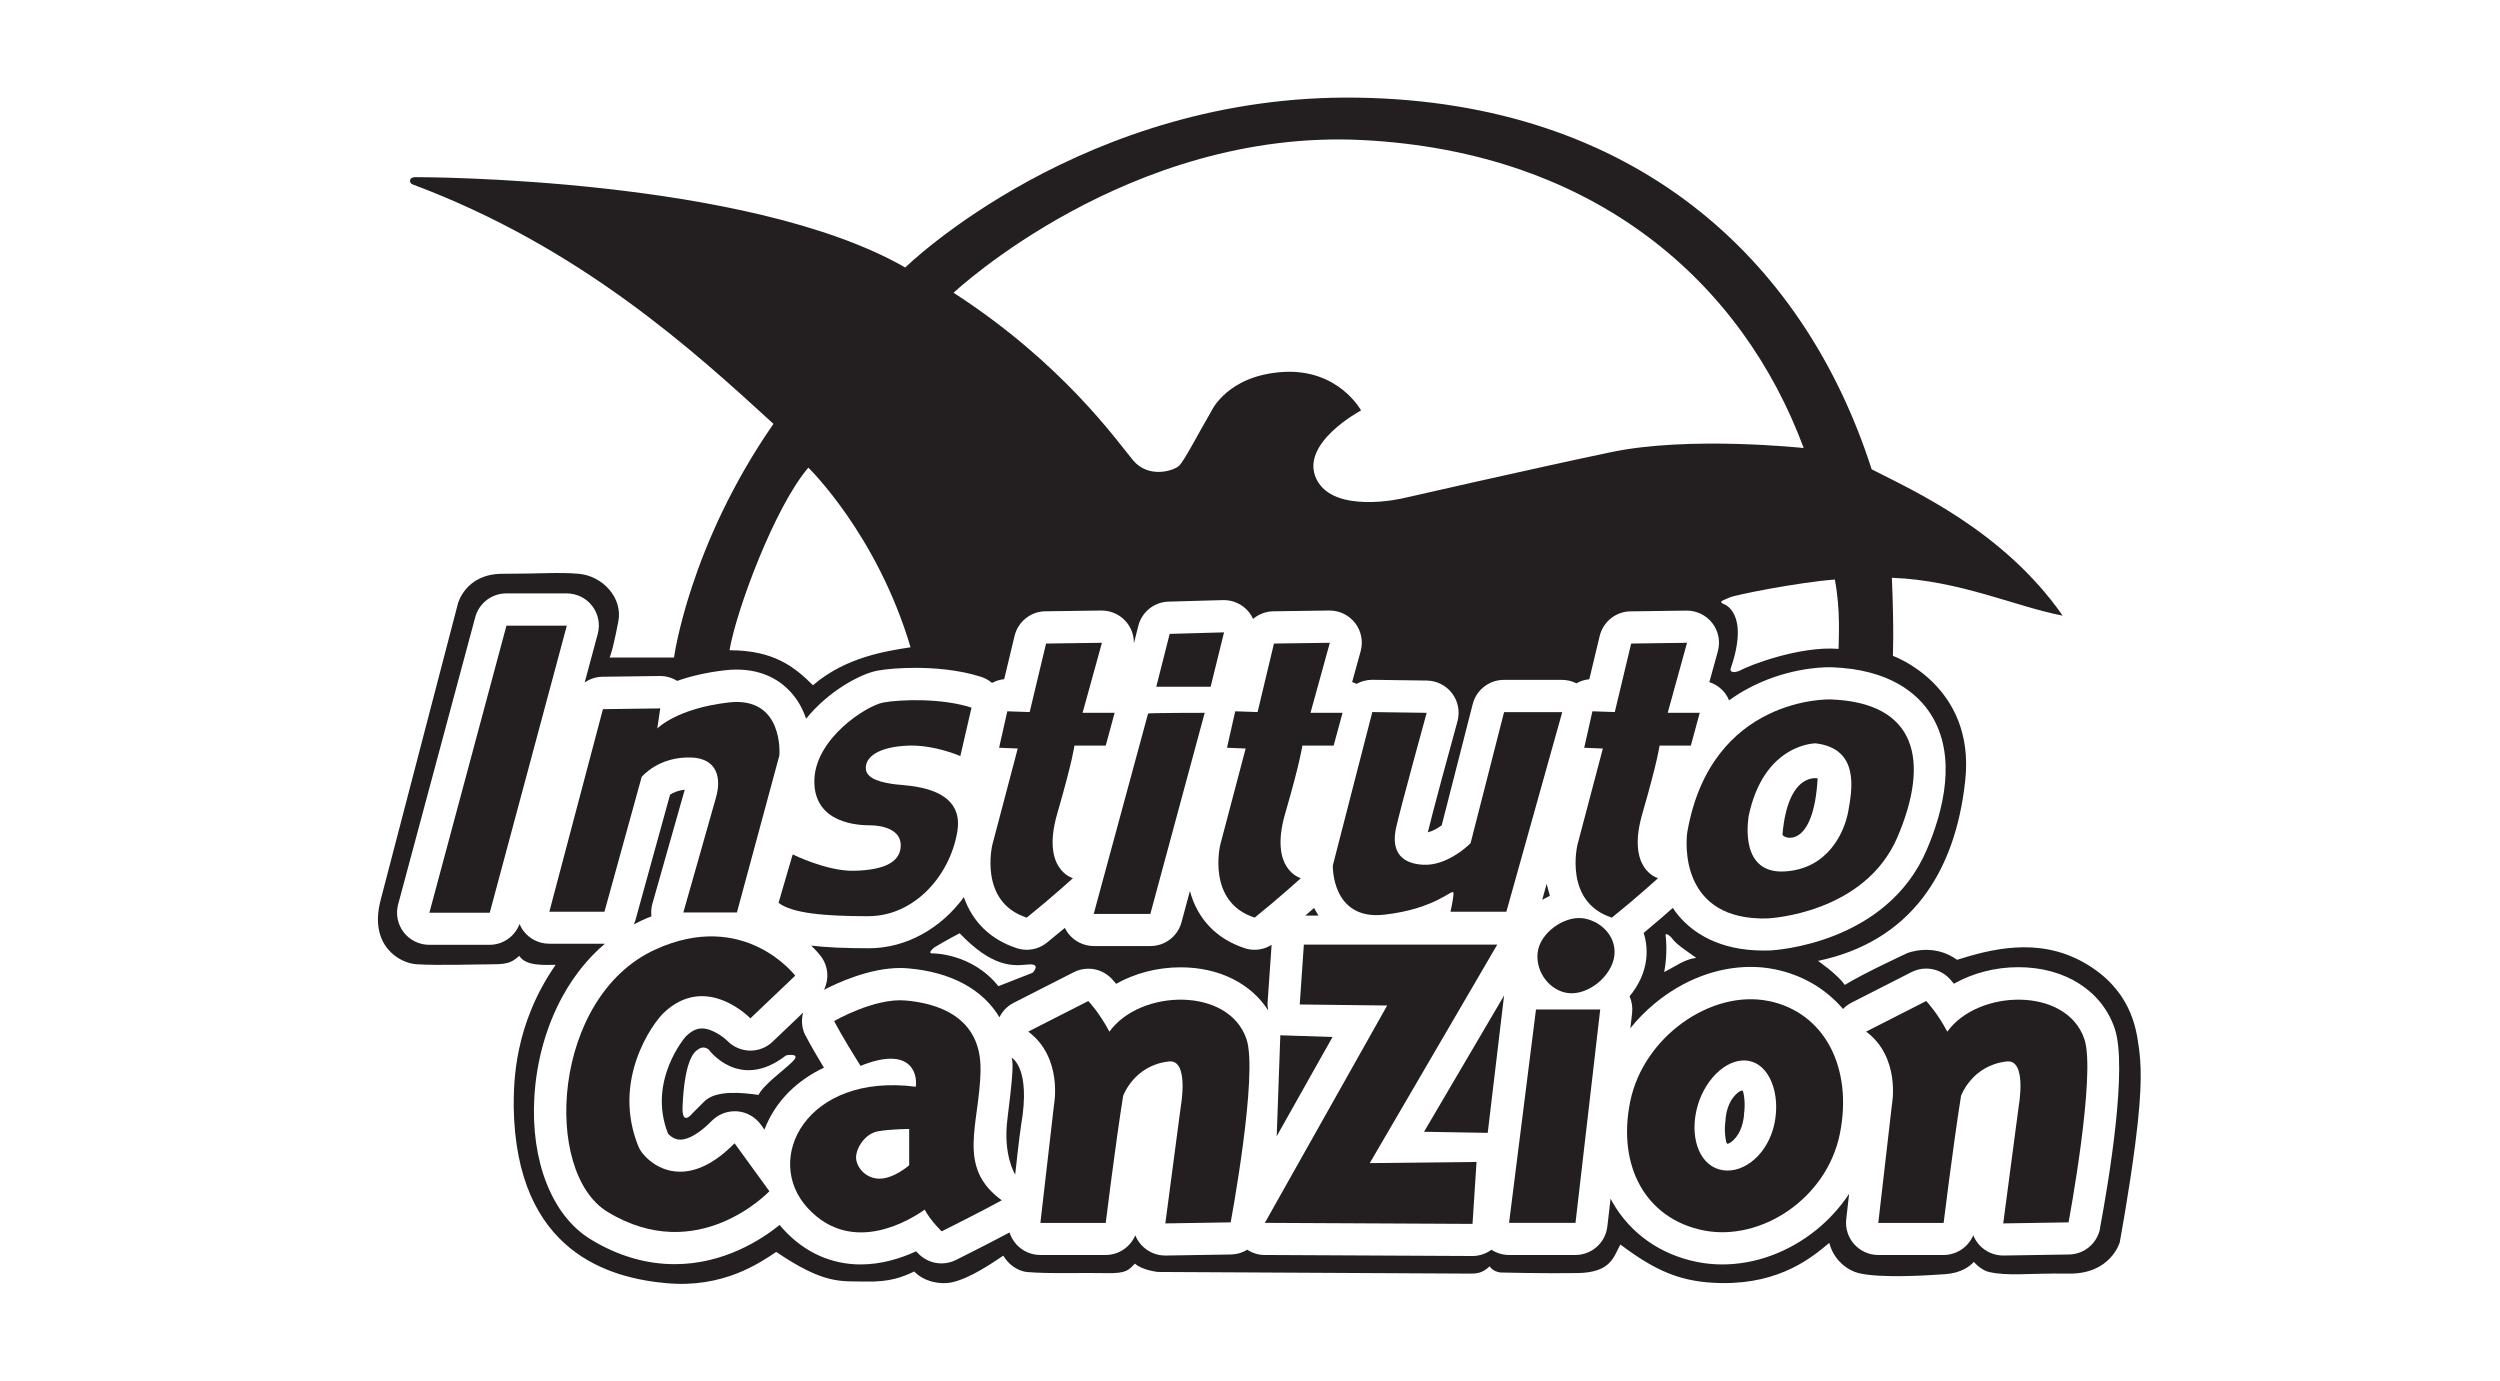 <svg xmlns="http://www.w3.org/2000/svg" id="Layer_1" version="1.1" viewBox="0 0 361.98 200"><defs><style> .st0 { fill: #231f20; } </style></defs><path class="st0" d="M309.66,151.5c-.36-2.73-1.21-8.33-7.93-12.13-6.71-3.8-13.67-1.86-18.36-.4-3.48-2.51-7.2-.97-7.2-.97,0,0-6.31,2.91-9.06,4.61-1.05-1.54-3.88-3.48-3.88-3.48,13.27-2.78,19.9-12.62,21.33-26.21,1.44-13.74-10.49-17.96-10.49-17.96,0,0,.19-3.54-.14-11.3,9.75.35,17.93,4.18,24.73,5.48-8.57-12.29-21.68-18.12-27.66-21.19-9.87-30.74-34.56-53.17-74.36-53.81-39.79-.65-65.57,24.59-65.57,24.59-22.75-13.05-69.8-13.08-70.89-13.08s-.93.89-.44,1.05c24.26,9.06,40.71,24.1,52.25,34.67-12.23,17.64-14.4,33.84-14.4,33.84h-9.33s.37-.57,1.27-5.23c.66-3.4-2.24-6.59-5.74-6.9-2.82-.25-5.61,0-11.03,0s-6.47,4.37-6.47,4.37c0,0-9.49,36.37-11.19,42.92-1.7,6.55,2.74,9.1,5.23,9.25,3.21.2,8.95,0,11.22,0s2.75-.49,3.64-1.21c.97,1.54,3.8,1.29,5.26,1.29-5.99,8.65-6.07,16.9-6.07,20.54.32,21.19,13.99,24.83,22.16,25.56,8.17.73,13.43-2.91,15.85-4.53,7.04,4.77,9.38,4.21,12.94,4.29,3.56.08,5.34-.65,7.04-1.46,1.46,1.54,3.89,1.93,5.48,1.57,2.64-.6,5.72-2.73,7.42-3.86.64,1.11,1.93,2.23,3.47,2.37,2.98.28,8.3.08,11.38.16,3.07.08,3.32-.49,4.21-1.38,1.05.97,3.32,1.21,3.32,1.21,0,0,44,.24,45.05.24s1.86,0,2.99-1.05c.49.81,1.62.89,1.62.89,0,0,6.31.16,11.16.08,4.85-.08,5.18-2.43,6.15-4.13,5.18,3.88,8.86,5.51,14.72,5.58,8.44.1,13.02-3.72,15.53-5.82.65,2.59,2.74,4,4.21,4.37,3.2.8,10.33.32,12.59.16,2.26-.16,3.56-1.13,4.12-1.78.73.81,1.54,1.31,2.18,1.46,2.83.64,5.53.16,11.59.24,6.07.08,7.36-4.53,7.36-4.53,0,0,1.33-7.15,2.25-14.27,1.11-8.59.82-11.68.5-14.12ZM266.21,93.95c-5.77-.44-13.05,2.47-14.02,3.01-.97.54-1.73.43-1.62-.11,2.84-8.19-.97-9.38-.97-9.38-.94-.39.03-.57.86-.97.7-.34,9.71-2.16,15.21-2.59.86,4.53.54,8.75.54,10.04ZM197.29,20.28c33.86,1.73,55.03,20.74,63.87,44.59,0,0-16.53-1.78-27.85.59-11.32,2.37-30.2,6.69-30.2,6.69,0,0-10.03,2.37-12.51-2.8-2.48-5.18,6.47-9.92,6.47-9.92,0,0-3.26-6.07-11.32-5.57-8.06.5-10.36,5.68-10.36,5.68-1.83,3.13-3.88,7.12-4.64,7.87-.75.75-4.42,1.94-6.69-.76-2.26-2.7-10.14-14.02-25.99-24.26,0,0,25.34-23.83,59.21-22.11ZM117.04,67.71s9.94,9.62,14.8,26.01c-3.45.54-9.38,1.4-14.13,5.5-2.7-2.7-5.72-5.07-12.08-5.07.96-5.72,6.5-20.68,11.41-26.44ZM304.08,177.84c-.41,2.18-2.29,3.77-4.5,3.8l-9.46.15s-.05,0-.08,0c-1.33,0-2.59-.57-3.48-1.56-.36-.41-.65-.87-.85-1.37-.71,1.69-2.38,2.85-4.3,2.85h-9.46c-1.33,0-2.59-.57-3.48-1.56-.88-.99-1.3-2.31-1.15-3.63l.42-3.67c-1.29,1.95-2.88,3.71-4.74,5.22-3.99,3.23-8.83,5.01-13.63,5.01-1.24,0-2.47-.12-3.65-.36-5.33-1.07-9.67-4.14-12.24-8.64-.1-.17-.19-.35-.28-.52l-.47,4.03c-.27,2.35-2.26,4.12-4.63,4.12h-9.61c-.91,0-1.79-.27-2.54-.76-.78.57-1.73.91-2.76.91,0,0-.02,0-.02,0l-30.06-.15c-.91,0-1.78-.28-2.51-.76-.69.42-1.49.67-2.35.69l-9.46.15s-.05,0-.08,0c-1.33,0-2.59-.57-3.48-1.56-.36-.41-.65-.87-.85-1.37-.71,1.69-2.38,2.85-4.3,2.85h-9.46c-1.33,0-2.59-.57-3.48-1.56-.44-.5-.77-1.08-.97-1.7-2.93,1.57-7.54,3.88-7.77,3.99-.66.33-1.37.49-2.08.49-1.17,0-2.32-.44-3.21-1.28-.08-.08-.25-.24-.47-.47-2.23,1.03-5.01,1.9-8.02,1.9-4.24,0-8.09-1.73-11.11-5-.22-.23-.42-.48-.62-.72-2.7,2.18-8.14,5.68-15.19,5.68-4.18,0-8.28-1.21-12.2-3.61-5.56-3.4-8.68-11.29-8.13-20.59.31-5.22,1.72-10.26,4.09-14.59,1.65-3,3.72-5.57,6.13-7.61-.03,0-.06,0-.1,0h-7.98c-1.45,0-2.81-.67-3.69-1.82-.25-.32-.44-.67-.59-1.03-.68,1.79-2.39,3.01-4.34,3.01h-8.74c-1.45,0-2.82-.67-3.7-1.82-.88-1.15-1.18-2.64-.8-4.04l11.16-41.57c.55-2.04,2.39-3.45,4.5-3.45h8.74c1.45,0,2.82.67,3.7,1.82.88,1.15,1.18,2.64.8,4.04l-1.89,7.03c.74-.5,1.62-.81,2.56-.82l8.3-.11s.04,0,.06,0c.88,0,1.74.25,2.47.71,1.84-.65,4.12-1.22,6.92-1.54.58-.07,1.14-.1,1.69-.1,4.01,0,6.46,1.75,7.81,3.23,1.1,1.2,1.8,2.56,2.25,3.88,3.21-3.97,7.86-6.52,10.4-6.97,1.44-.25,3.41-.39,5.4-.39h0c2.53,0,6.24.23,9.56,1.31.59.19,1.11.49,1.56.87.54-.29,1.13-.48,1.76-.54l1.5-6.26c.5-2.07,2.34-3.55,4.47-3.57l8.09-.11s.04,0,.06,0c1.44,0,2.81.67,3.69,1.81.66.85.99,1.89.97,2.95l.64-2.54c.51-2.02,2.3-3.46,4.39-3.51l7.87-.22s.09,0,.13,0c1.41,0,2.74.64,3.63,1.74.24.3.44.63.6.98.8-.68,1.83-1.08,2.93-1.1l8.09-.11s.04,0,.06,0c1.44,0,2.81.67,3.69,1.81.9,1.16,1.19,2.67.8,4.09l-1.23,4.46c.22.07.43.16.63.26.67-.37,1.45-.59,2.26-.59.02,0,.04,0,.06,0l7.87.11c1.44.02,2.8.71,3.66,1.86.87,1.15,1.15,2.64.77,4.04-1,3.63-3.63,13.27-4.29,16.07.63-.14,1.39-.55,2.01-1.01l4.49-17.56c.53-2.06,2.39-3.5,4.51-3.5h8.41c.74,0,1.46.18,2.1.5.56-.32,1.19-.53,1.86-.59l1.5-6.26c.5-2.07,2.34-3.55,4.47-3.57l8.09-.11s.04,0,.06,0c1.44,0,2.81.67,3.69,1.81.9,1.16,1.19,2.67.8,4.09l-1.23,4.46c.9.29,1.69.84,2.28,1.61.24.32.43.66.58,1.02.89-.64,1.77-1.19,2.61-1.64,5.38-2.92,10.46-3.15,11.89-3.15.18,0,.28,0,.3,0,8.52.29,12.54,3.87,14.41,6.81,3.85,6.06,1.81,14.02-.59,19.62-5.83,13.64-22.04,14.55-22.72,14.58-.02,0-.04,0-.06,0-.29,0-.57.01-.85.01-6.6,0-10.3-2.7-12.24-4.97-.33-.39-.63-.79-.9-1.2-.91.81-2.39,2.1-4.22,3.62.38,1.2.52,2.48.37,3.79-.22,1.96-1.11,3.83-2.41,5.38.33.75.46,1.58.37,2.42l-.26,2.21c1.03-1.29,2.2-2.48,3.5-3.56,4.13-3.43,9.07-5.32,13.91-5.32,1.18,0,2.34.11,3.47.34,4.07.82,7.44,2.86,9.92,5.75.35-.36.76-.68,1.22-.91l8.7-4.43c.67-.34,1.39-.51,2.11-.51,1.25,0,2.48.5,3.38,1.45.07.07.3.32.65.74,2.7-1.52,5.95-2.39,9.32-2.39,6.75,0,12.09,3.4,13.95,8.86,1.91,5.62-.85,22.08-2.12,28.9ZM241.18,135.56c-.11-.43.22-.43.86.22.54.86,2.05,1.83,3.56,2.91-1.73.22-2.91,1.19-4.64,2.05.54-2.7.22-5.18.22-5.18Z"></path><path class="st0" d="M162.83,98.7l-.02.08s0,0,0,0c0-.03.01-.05.02-.08Z"></path><path class="st0" d="M263.18,112.7s-4.31-.98-5.09,8.12c0,.59,4.5,2.35,5.09-8.12Z"></path><path class="st0" d="M256.07,132.97s13.91-.65,18.66-11.75c4.75-11.11,2.8-19.52-9.71-19.95,0,0-17.25-.54-20.71,19.2-.22,1.4-1.19,12.94,11.75,12.51ZM253.16,118.31c2.16-10.68,9.71-10.68,9.71-10.68,6.47.75,5.28,6.79,4.75,9.81-.54,3.02-2.91,8.41-9.27,8.74-6.36.32-5.28-7.01-5.18-7.87Z"></path><path class="st0" d="M256.03,144.93c-8.24-1.66-18.09,5.15-20,14.61-1.9,9.46,2.37,16.95,10.61,18.61,8.24,1.66,17.86-4.54,19.76-14,1.9-9.46-2.14-17.57-10.38-19.23ZM256.73,163.47c-1.21,4.18-4.78,6.73-7.84,5.84s-4.29-5.05-3.08-9.23c1.21-4.18,4.71-7.27,7.77-6.38,3.06.89,4.36,5.58,3.15,9.77Z"></path><path class="st0" d="M252.46,158.38c-.09-.62-.25-.53-.65-.31-1.31.93-1.82,2.5-1.97,3.96h.02c-.27,1.83.04,3.1.04,3.1.09.62.25.53.65.31,1.31-.93,1.82-2.5,1.97-3.96h-.02c.27-1.83-.04-3.1-.04-3.1Z"></path><path class="st0" d="M281.95,149.37c-1.45-2.75-3.05-4.43-3.05-4.43l-8.7,4.43c5.04,3.74,3.74,10.53,3.74,10.53l-1.98,17.17h9.46s1.37-11.14,2.52-18.39c0,0,1.57-4.45,6.64-4.99,2.92-.31,1.73,6.36,1.73,6.36l-2.26,17.09,9.46-.15s4.02-21.47,2.29-26.54c-2.59-7.62-15.42-7.23-19.84-1.08Z"></path><path class="st0" d="M160.63,149.37c-1.45-2.75-3.05-4.43-3.05-4.43l-8.7,4.43c5.04,3.74,3.74,10.53,3.74,10.53l-1.98,17.17h9.46s1.37-11.14,2.52-18.39c0,0,1.57-4.45,6.64-4.99,2.92-.31,1.73,6.36,1.73,6.36l-2.26,17.09,9.46-.15s4.02-21.47,2.29-26.54c-2.59-7.62-15.42-7.23-19.84-1.08Z"></path><path class="st0" d="M92.47,166.08c-3.97-9.64,2.03-17.89,3.59-19.39,6.17-5.93,12.59.76,12.59.76l6.49-6.18s-7.35-9.7-20.29-3.77c-14.95,6.85-16.33,32.2-6.9,37.96,13.12,8.01,23.45-2.98,23.45-2.98,0,0-2.67-3.66-5.04-6.94-7.74,7.88-13.15,2.34-13.89.54Z"></path><polygon class="st0" points="216.79 136.77 188.79 136.77 188.19 145.44 200.85 145.59 183.14 177.06 213.21 177.21 213.79 168.24 198.33 168.41 216.79 136.77"></polygon><polygon class="st0" points="218.5 177.06 228.12 177.06 231.7 146.16 222.4 146.16 218.5 177.06"></polygon><path class="st0" d="M229.06,132.95c-2.6-.3-6.1,2.11-6.42,4.98-.33,2.87,1.82,5.56,4.43,5.86,3,.34,6.35-2.56,6.68-5.43.33-2.87-2.08-5.12-4.69-5.42Z"></path><path class="st0" d="M141.97,154.97c.15-7.86-6.39-9.73-10.89-10.11-4.5-.38-10.3,2.98-10.3,2.98,0,0,1.07,2.14,3.82,6.49,7.17-2.9,8.27.99,8,3.02-15.85-2.05-22.2,10.48-15.64,17.58,6.56,7.1,15.18,1.44,16.93.22.84,1.6,2.46,3.14,2.46,3.14,0,0,6.1-3.05,8.7-4.5-6.63-4.79-3.22-10.95-3.07-18.81ZM131.64,168.72s-2.18,1.94-4.29,1.94-3.4-1.78-3.4-3.07,1.24-3.47,3.24-3.8c1.94-.32,4.45-.32,4.45-.32v5.26Z"></path><path class="st0" d="M100.13,109.68c3.77.17,4.31,3.02,3.56,5.72-.75,2.7-4.75,16.72-4.75,16.72h7.76l6.15-22.75s.71-8.58-7.33-7.66c-7.55.86-10.35,3.77-10.35,3.77l.43-2.91-8.3.11-7.76,29.33h7.98l5.39-19.52s2.48-3.02,7.23-2.8Z"></path><path class="st0" d="M73.33,90.59l-11.16,41.57h8.74l11.16-41.57h-8.74Z"></path><path class="st0" d="M125.79,132.65c6.47,0,11.75-5.72,12.83-12.29,1.08-6.58-7.33-6.58-8.95-6.79-1.62-.22-4.42-.65-4.31-2.48.11-1.83,2.47-3.02,6.25-3.13,3.77-.11,7.44,1.51,7.44,1.51l1.62-7.01c-4.31-1.4-10.25-1.19-12.73-.75-2.48.43-10.03,5.28-10.03,11.43s6.47,6.36,8.09,6.36,4.53.54,4.42,3.02c-.11,2.48-2.7,3.45-6.69,3.56s-8.95-2.37-8.95-2.37c0,0-1.19,3.99-2.05,7.01,1.94,1.51,6.58,1.94,13.05,1.94Z"></path><path class="st0" d="M148.66,132.87c3.88-3.13,6.69-5.72,6.69-5.72,0,0-4.64-1.19-2.26-9.38,2.23-7.69,2.48-9.81,2.48-9.81h4.53l1.29-4.75h-4.64l2.8-10.14-8.09.11-2.37,9.92-3.24-.11-1.19,5.28,2.7.11-3.67,13.91s-2.05,8.3,4.96,10.57Z"></path><path class="st0" d="M181.66,132.87c3.88-3.13,6.69-5.72,6.69-5.72,0,0-4.64-1.19-2.26-9.38,2.23-7.69,2.48-9.81,2.48-9.81h4.53l1.29-4.75h-4.64l2.8-10.14-8.09.11-2.37,9.92-3.24-.11-1.19,5.28,2.7.11-3.67,13.91s-2.05,8.3,4.96,10.57Z"></path><path class="st0" d="M233.38,132.87c3.88-3.13,6.69-5.72,6.69-5.72,0,0-4.64-1.19-2.26-9.38,2.23-7.69,2.48-9.81,2.48-9.81h4.53l1.29-4.75h-4.64l2.8-10.14-8.09.11-2.37,9.92-3.24-.11-1.19,5.28,2.7.11-3.67,13.91s-2.05,8.3,4.96,10.57Z"></path><path class="st0" d="M166.56,132.33l7.87-29.12s-8.09,0-8.2.11l-7.87,29.01h8.2Z"></path><polygon class="st0" points="177.23 91.56 169.36 91.78 167.42 99.43 175.29 99.43 177.23 91.56"></polygon><path class="st0" d="M217.78,103.1l-4.85,18.98s-3.24,3.34-6.9,3.13c-3.67-.22-4.53-2.48-3.88-5.39.65-2.91,4.42-16.61,4.42-16.61l-7.87-.11-5.72,22.22s-.22,7.98,7.44,7.12c7.66-.86,10.03-3.99,10.03-3.13s-.43,2.7-.43,2.7h8.09l8.09-28.9h-8.41Z"></path><path class="st0" d="M116.61,149.92c-.53-1.06-.62-2.24-.32-3.31l-4.42,4.22c-.9.86-2.06,1.29-3.21,1.29-1.22,0-2.45-.48-3.36-1.43-.28-.29-2.05-1.78-3.67-1.78-.49,0-1.26.12-2.32,1.15-.06.06-5.6,6.42-2.59,14.07.17.2.81.88,1.78.88,1.22,0,2.84-.97,4.56-2.72.88-.89,2.08-1.39,3.32-1.39.12,0,.24,0,.35.01,1.37.1,2.62.81,3.43,1.92.17.24.35.48.53.73.09-.23.18-.47.28-.7,1.59-3.63,4.53-6.48,8.33-8.27-1.84-3.02-2.62-4.57-2.66-4.65ZM114.79,153.68c-1.29,1.29-4.21,3.34-4.96,4.85-2.37-.32-6.15-.75-7.87.97l-1.73,1.73s-1.51,1.94-1.4-.97c.11-2.91.54-6.79,1.94-8.09.54-.43,1.08-.75,1.83-.22,0,0,4.42,6.15,11.22.86,0,0,2.26-.43.97.86Z"></path><path class="st0" d="M99.14,114.35c-.95.09-1.66.41-2.12.71l-5.02,18.19c-.06.2-.13.39-.21.58.37-.19.74-.38,1.11-.55.47-.22.95-.42,1.42-.6-.07-.61-.03-1.23.14-1.83.04-.14,3.81-13.38,4.68-16.49Z"></path><path class="st0" d="M183.54,145.11l.58-8.31c-.74.47-1.59.72-2.46.72-.48,0-.96-.07-1.43-.23-4.08-1.32-6.85-4.23-7.94-8.28l-1.22,4.53c-.55,2.03-2.39,3.44-4.5,3.44h-8.2c-1.45,0-2.82-.68-3.7-1.83-.19-.25-.35-.52-.49-.8-.79.66-1.66,1.38-2.6,2.14-.84.68-1.87,1.03-2.92,1.03-.48,0-.96-.07-1.43-.23-3.77-1.22-6.43-3.8-7.67-7.39-3.3,4.52-8.34,7.4-13.76,7.4-3.39,0-6.11-.12-8.34-.38.86.84,1.33,1.45,1.39,1.53,1.09,1.44,1.22,3.33.46,4.87,1.93-1.01,6.59-3.16,11.03-3.16.38,0,.76.02,1.13.05,6.26.53,10.83,3.06,13.24,7.08.44-.89,1.15-1.63,2.06-2.09l8.7-4.43c.67-.34,1.39-.51,2.11-.51,1.25,0,2.48.5,3.38,1.45.07.07.3.32.65.74,2.7-1.52,5.95-2.39,9.32-2.39,5.59,0,10.21,2.34,12.69,6.24-.08-.39-.11-.8-.08-1.21ZM149.52,140.85s-3.56,1.4-4.96,1.94c-3.88-4.85-9.6-4.75-9.6-4.75-.75,0,.32-.86.32-.86,0,0,2.16-1.29,3.67-2.05,4.75,4.96,7.66,4.74,9.81,4.53,2.16-.22.75,1.19.75,1.19Z"></path><path class="st0" d="M224.41,129.7c-.17-.57-.32-1.15-.46-1.73l-.65,2.31c.37-.2.74-.39,1.11-.58Z"></path><path class="st0" d="M192.94,150.15l-7.56-.25-.51,14.3c-.01.12-.03.24-.04.36l8.11-14.41Z"></path><path class="st0" d="M190.9,132.57c-.22-.37-.43-.74-.64-1.11-.41.36-.83.73-1.26,1.11h1.9Z"></path><polygon class="st0" points="215.41 164.03 217.78 144.14 206.19 163.87 215.41 164.03"></polygon><path class="st0" d="M146.45,153.14c.38.7.05,3.77-.59,8.95-.65,5.18,1.13,7.98,1.13,7.98,0,0,.59-5.5.86-7.17,1.46-8.41-1.4-9.76-1.4-9.76Z"></path></svg>